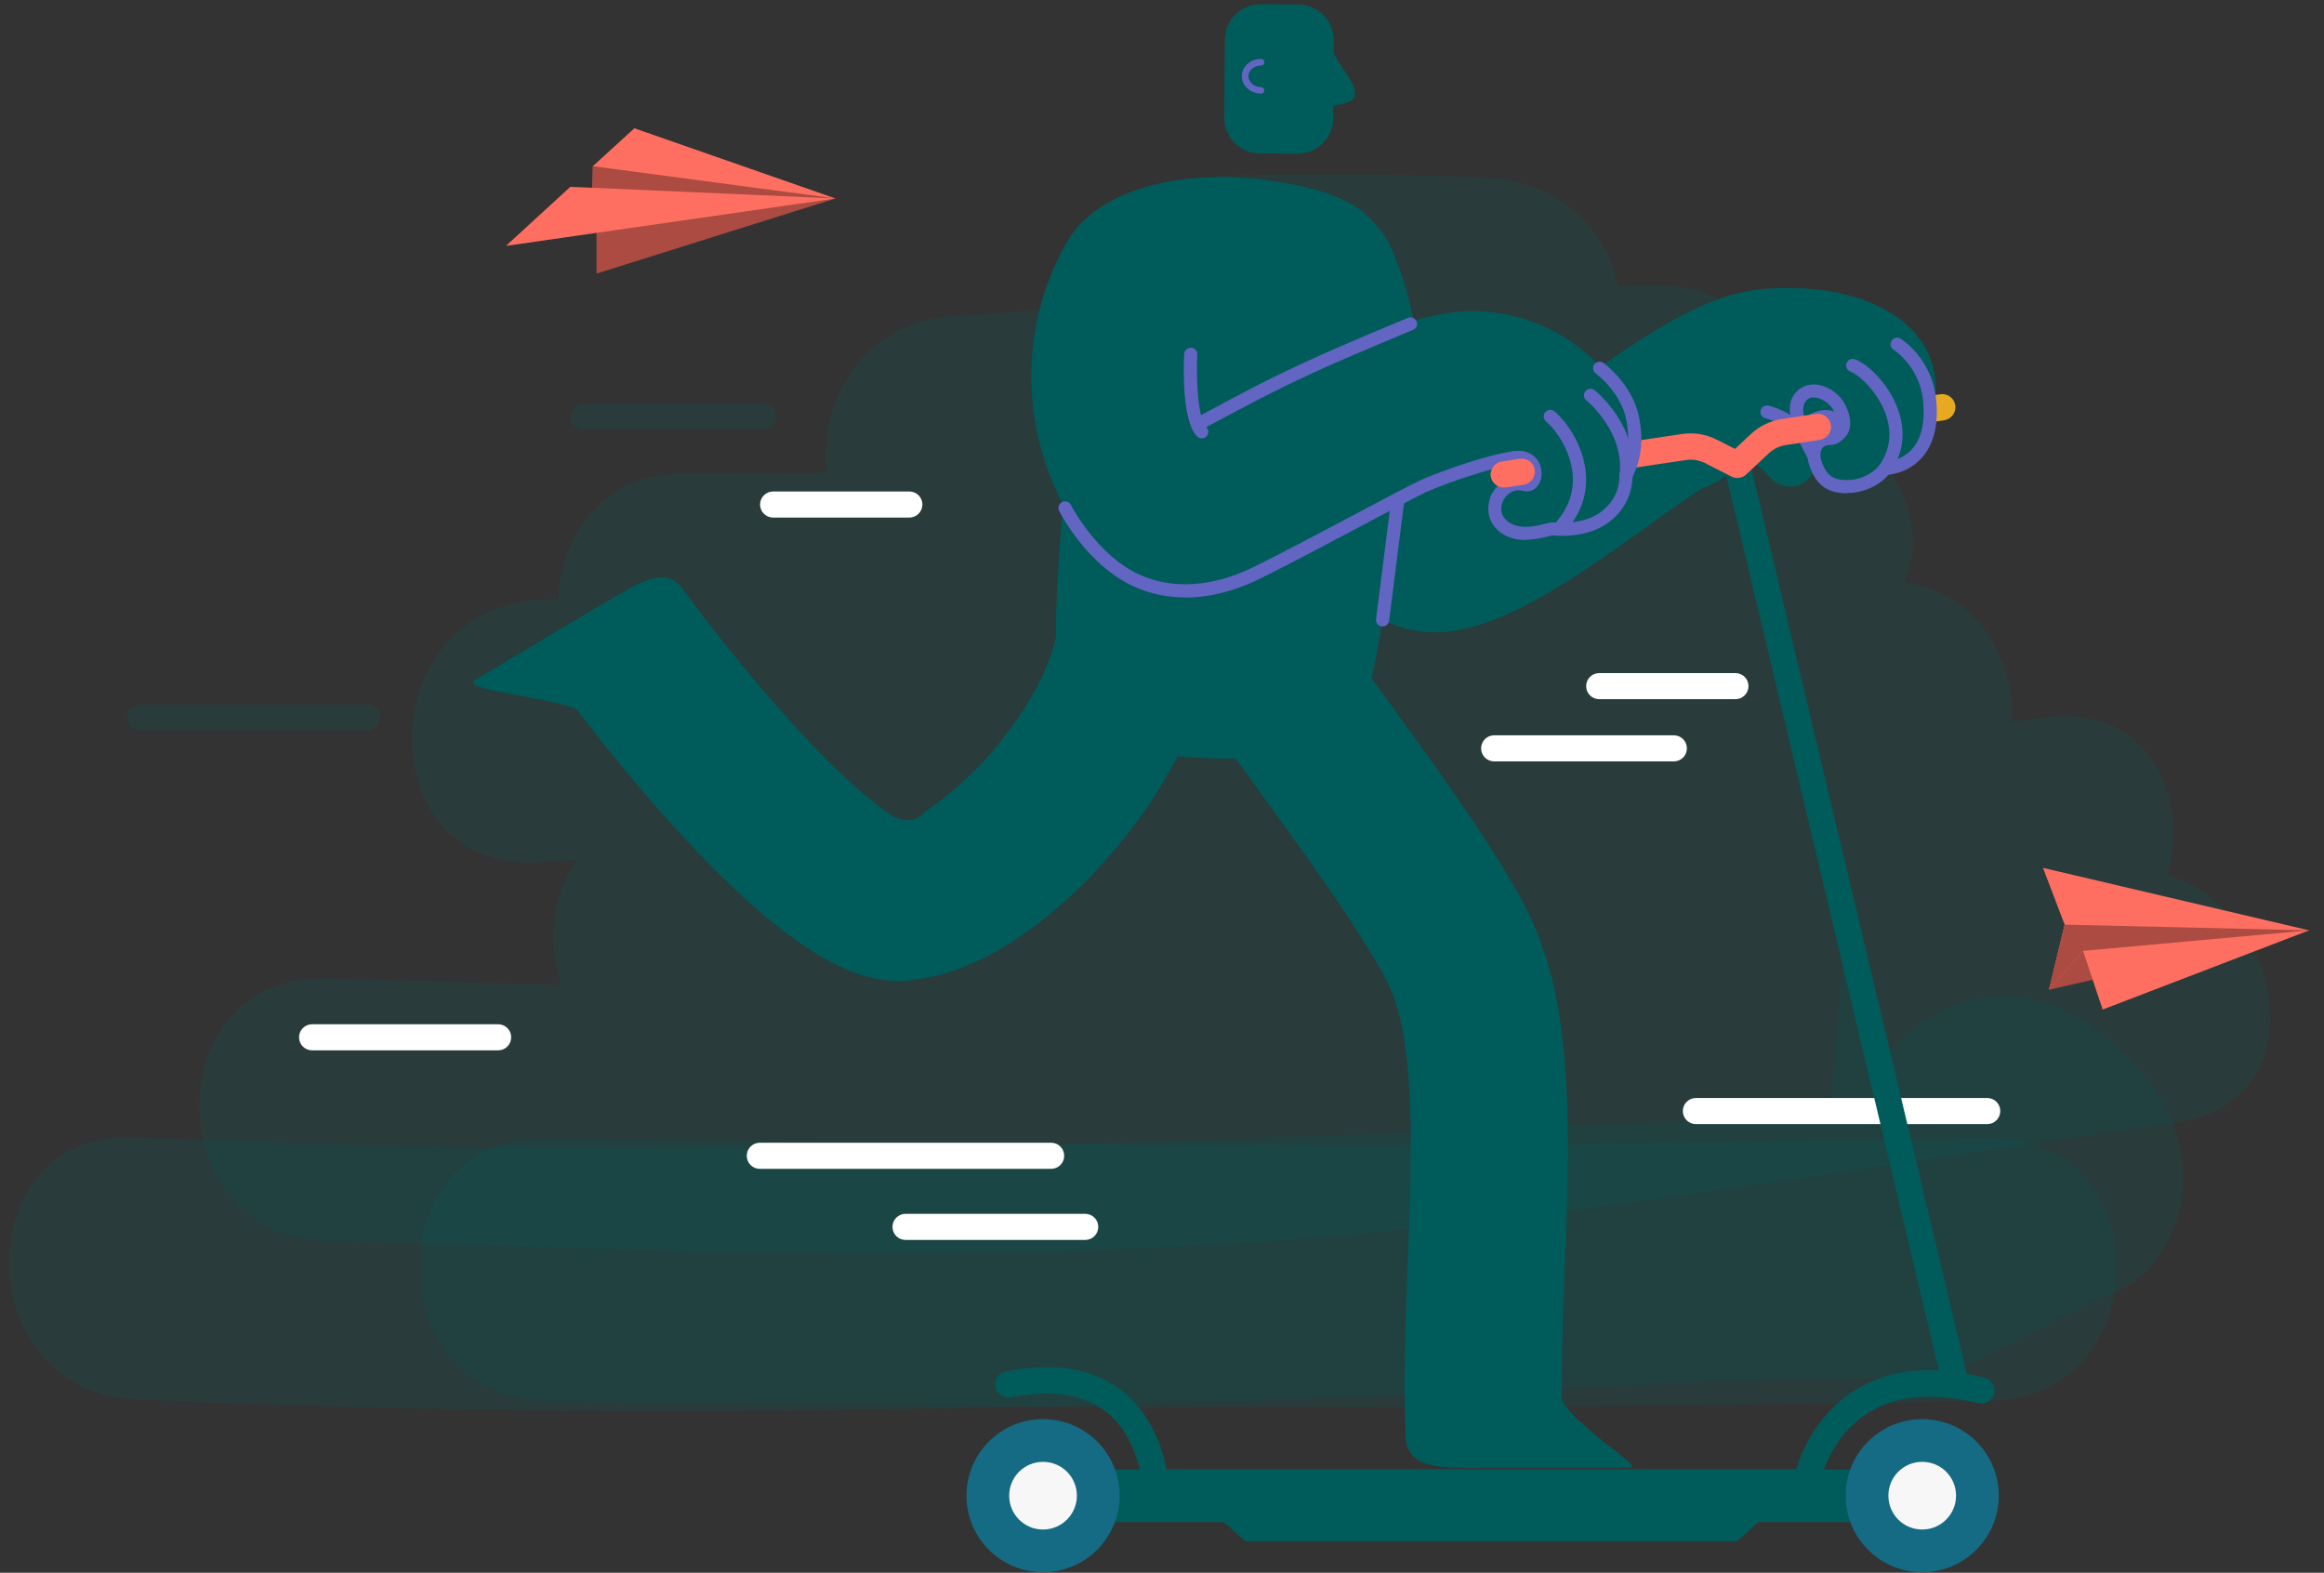 <svg width="133" height="90" viewBox="0 0 133 90" fill="none" xmlns="http://www.w3.org/2000/svg">
<rect x="0" y="0" width="133" height="90" fill="#333333" stroke="none"/>
<g clip-path="url(#clip0_9_101)">
<path opacity="0.2" d="M124.076 50.062C125.272 45.595 123.024 40.395 117.237 41.04C116.548 41.12 115.852 41.2 115.163 41.28C115.3 37.705 113.234 33.962 108.969 33.317C110.949 28.944 106.917 23.94 102.109 23.425C101.978 19.785 99.571 16.282 94.871 16.333C94.117 16.34 93.363 16.369 92.602 16.376C91.971 12.837 88.859 10.342 85.233 10.176C80.251 9.951 75.276 9.9 70.294 10.038C65.566 10.161 63.158 13.838 63.056 17.515C60.177 17.696 57.298 17.884 54.426 18.102C49.256 18.494 46.863 23.055 47.269 27.051C44.571 27.051 41.88 27.066 39.183 27.073C34.498 27.087 32.09 30.626 31.945 34.267C31.561 34.289 31.169 34.31 30.785 34.332C21.19 34.912 21.125 49.924 30.785 49.344C31.532 49.301 32.286 49.264 33.033 49.221C31.59 51.143 31.292 53.898 32.105 56.35C27.608 56.241 23.119 56.11 18.637 55.987C8.978 55.726 8.985 70.731 18.637 70.999C36.093 71.477 53.781 72.224 71.222 71.115C89.026 69.976 106.83 66.677 124.503 64.254C132.72 63.13 130.827 52.223 124.083 50.077L124.076 50.062Z" fill="#005C5B"/>
<path opacity="0.2" d="M119.724 58.743C115.061 55.342 109.702 57.365 107.526 61.172L105.626 53.006C105.655 53.108 105.213 57.829 104.923 60.911C104.836 61.81 104.821 62.71 104.872 63.602C102.841 63.471 100.245 63.964 98.323 64.051C94.364 64.233 90.404 64.407 86.445 64.573C77.532 64.951 68.619 65.277 59.706 65.487C42.374 65.908 25.048 65.864 7.73 65.059C-1.922 64.61 -1.9 79.621 7.73 80.071C32.482 81.217 57.248 80.753 81.992 79.766C87.931 79.527 93.871 79.266 99.81 78.99C102.334 78.874 105.039 78.94 107.715 78.817L107.947 79.999L111.682 79.049L111.544 78.454C112.719 78.273 119.935 74.226 121.044 73.9C124.308 72.957 128.492 65.146 119.717 58.736L119.724 58.743Z" fill="#005C5B"/>
<path opacity="0.2" d="M113.915 65.154C86.358 65.647 58.8 65.647 31.242 65.154C21.582 64.98 21.582 79.991 31.242 80.165C58.8 80.659 86.358 80.659 113.915 80.165C123.561 79.991 123.59 64.987 113.915 65.154Z" fill="#005C5B"/>
<path d="M113.727 64.327H97.054C96.641 64.327 96.307 63.993 96.307 63.58C96.307 63.167 96.641 62.833 97.054 62.833H113.727C114.14 62.833 114.474 63.167 114.474 63.58C114.474 63.993 114.14 64.327 113.727 64.327Z" fill="white"/>
<path d="M94.168 26.594C93.805 26.594 93.486 26.326 93.428 25.956C93.37 25.543 93.653 25.166 94.059 25.1L111.044 22.562C111.457 22.497 111.834 22.78 111.899 23.193C111.957 23.606 111.674 23.983 111.268 24.049L94.284 26.587C94.248 26.587 94.211 26.594 94.168 26.594Z" fill="#E7A922"/>
<path d="M82.035 36.174C80.708 36.174 79.454 35.797 78.271 34.913C74.065 31.765 73.231 26.783 72.564 22.78C72.245 20.887 71.948 19.11 71.382 17.841C70.374 15.571 71.396 12.91 73.666 11.894C75.944 10.886 78.598 11.909 79.613 14.179C80.643 16.492 81.049 18.929 81.441 21.293C81.803 23.454 82.151 25.521 82.898 26.805C84.581 25.971 87.416 23.947 89.251 22.642C93.544 19.574 97.257 16.927 100.651 16.565C104.524 16.144 107.113 17.515 107.592 17.79L103.081 25.579C103.081 25.579 103.139 25.622 103.262 25.681C103.24 25.666 102.646 25.412 101.616 25.521C100.39 25.76 96.692 28.4 94.48 29.981C90.041 33.15 85.784 36.189 82.035 36.189V36.174Z" fill="#005C5B"/>
<path d="M107.49 25.376H107.439C106.612 25.354 105.96 24.658 105.982 23.831C106.003 23.005 106.743 22.352 107.526 22.374C107.592 22.374 107.737 22.337 107.78 22.308C107.773 22.301 107.809 22.127 107.715 21.735C107.323 20.133 104.277 19.299 101.652 19.531C100.847 19.61 100.1 18.994 100.028 18.167C99.955 17.341 100.564 16.615 101.391 16.543C105.351 16.195 109.796 17.623 110.63 21.025C111.022 22.635 110.565 23.65 110.108 24.208C109.216 25.318 107.816 25.383 107.49 25.383V25.376Z" fill="#005C5B"/>
<path d="M107.388 27.095H107.338C106.511 27.073 105.858 26.377 105.88 25.55C105.902 24.723 106.576 24.085 107.425 24.092C107.49 24.092 107.635 24.056 107.679 24.027C107.671 24.02 107.708 23.846 107.613 23.454C107.287 22.12 104.219 21.279 102.225 21.206C101.398 21.177 100.746 20.481 100.782 19.654C100.811 18.842 101.478 18.204 102.283 18.204C102.305 18.204 102.319 18.204 102.334 18.204C102.624 18.211 109.499 18.508 110.536 22.743C110.927 24.353 110.471 25.369 110.014 25.927C109.122 27.037 107.722 27.102 107.396 27.102L107.388 27.095Z" fill="#005C5B"/>
<path d="M105.307 28.095H105.249C104.422 28.074 103.77 27.385 103.791 26.551C103.813 25.738 104.48 25.093 105.293 25.093C105.293 25.035 105.278 24.955 105.249 24.854C105.032 23.962 102.798 23.215 100.956 23.149C100.129 23.12 99.476 22.424 99.513 21.598C99.542 20.785 100.209 20.154 101.014 20.154C101.036 20.154 101.05 20.154 101.072 20.154C103.371 20.241 107.446 21.17 108.179 24.143C108.534 25.593 108.106 26.507 107.693 27.022C106.888 28.023 105.677 28.095 105.322 28.095H105.307Z" fill="#005C5B"/>
<path d="M96.481 28.103C96.423 28.103 96.358 28.103 96.293 28.103C95.466 28.052 94.842 27.334 94.893 26.507C94.944 25.688 95.669 25.05 96.467 25.108C96.619 25.071 96.989 24.803 97.243 24.622C98.352 23.817 100.659 22.134 103.552 25.34C104.111 25.956 104.06 26.906 103.443 27.457C102.827 28.016 101.884 27.965 101.326 27.349C100.238 26.145 100.049 26.282 99.005 27.044C98.352 27.523 97.54 28.11 96.481 28.11V28.103Z" fill="#005C5B"/>
<path d="M107.896 27.182C107.693 27.182 107.519 27.015 107.519 26.812C107.519 26.609 107.686 26.435 107.889 26.435C107.918 26.435 108.795 26.398 109.419 25.702C109.956 25.108 110.166 24.194 110.065 22.99C109.883 20.981 108.389 20.024 108.375 20.017C108.201 19.908 108.143 19.676 108.251 19.502C108.36 19.328 108.592 19.27 108.766 19.378C108.839 19.422 110.601 20.546 110.811 22.918C110.942 24.346 110.659 25.456 109.97 26.21C109.114 27.16 107.947 27.182 107.896 27.182Z" fill="#6365C2"/>
<path d="M103.748 26.355C103.61 26.355 103.48 26.282 103.414 26.152L103.349 26.021C102.754 24.89 101.848 23.186 102.95 22.287C103.269 22.033 103.697 21.946 104.147 22.04C104.763 22.178 105.351 22.635 105.612 23.186C105.909 23.802 105.967 24.317 105.786 24.723C105.633 25.057 105.343 25.296 104.908 25.427C104.705 25.492 104.502 25.376 104.444 25.173C104.386 24.977 104.495 24.767 104.698 24.709C105.017 24.607 105.082 24.462 105.104 24.419C105.191 24.23 105.133 23.904 104.945 23.505C104.778 23.164 104.379 22.852 103.987 22.765C103.755 22.714 103.574 22.743 103.436 22.859C102.812 23.367 103.545 24.745 104.024 25.659L104.096 25.789C104.19 25.971 104.118 26.203 103.936 26.297C103.878 26.326 103.82 26.34 103.762 26.34L103.748 26.355Z" fill="#6365C2"/>
<path d="M105.721 28.233C105.517 28.233 105.314 28.212 105.104 28.175C104.285 28.009 103.784 27.472 103.487 26.435C103.465 26.34 103.327 25.681 103.712 25.188C103.871 24.977 103.966 24.702 104.56 24.68C104.618 24.68 104.589 24.52 104.604 24.477C104.64 24.383 104.756 24.325 104.647 24.23C104.48 24.085 104.299 24.187 103.915 24.383C103.733 24.477 103.501 24.404 103.407 24.223C103.313 24.042 103.385 23.81 103.567 23.715C104.524 23.229 105.075 23.57 105.264 23.737C105.59 24.027 105.721 24.506 105.575 24.897C105.452 25.238 105.162 25.448 104.792 25.456C104.553 25.456 104.386 25.521 104.292 25.637C104.147 25.818 104.176 26.137 104.198 26.239C104.473 27.196 104.879 27.356 105.235 27.428C106.366 27.646 107.265 27.029 107.577 26.587C108.143 25.768 108.273 24.847 107.969 23.853C107.563 22.548 106.482 21.496 105.895 21.264C105.699 21.192 105.604 20.974 105.677 20.778C105.75 20.59 105.967 20.488 106.163 20.561C107.019 20.887 108.23 22.156 108.687 23.621C109.064 24.825 108.89 25.992 108.201 27C107.751 27.653 106.801 28.212 105.713 28.212L105.721 28.233Z" fill="#6365C2"/>
<path d="M103.233 25.318C103.117 25.318 103.001 25.267 102.929 25.166C102.232 24.208 101.057 23.947 101.043 23.94C100.84 23.896 100.709 23.694 100.753 23.498C100.796 23.295 100.999 23.171 101.195 23.208C101.253 23.222 102.667 23.541 103.53 24.723C103.654 24.89 103.617 25.122 103.443 25.245C103.378 25.296 103.298 25.318 103.226 25.318H103.233Z" fill="#6365C2"/>
<path d="M84.74 83.995C82.391 83.995 80.541 84.06 80.44 82.232C80.287 78.033 80.512 74.016 80.643 70.187C80.781 66.372 80.838 62.659 80.374 59.599C80.164 58.068 79.743 56.799 79.279 55.972L79.105 55.639L78.815 55.139L78.192 54.102C77.742 53.391 77.278 52.666 76.777 51.919C74.776 48.953 72.477 45.878 70.171 42.643C68.851 40.808 69.453 38.096 71.534 36.74C73.623 35.384 76.299 35.739 77.568 37.516C79.722 40.526 81.934 43.499 84.051 46.61C85.103 48.169 86.14 49.758 87.075 51.476C88.047 53.246 88.758 55.378 89.113 57.35C89.817 61.361 89.773 65.262 89.672 69.034C89.563 72.819 89.353 76.489 89.374 80.035C89.374 80.448 90.564 81.529 91.659 82.414C92.768 83.291 93.754 83.987 93.298 83.987H84.718L84.74 83.995Z" fill="#005C5B"/>
<path d="M34.498 34.564C36.528 33.368 38.051 32.345 39.03 33.658C41.315 36.733 43.759 39.742 46.282 42.418C47.544 43.745 48.842 45 50.097 45.979C50.409 46.233 50.713 46.45 51.004 46.646C51.185 46.77 51.192 46.755 51.264 46.791L51.439 46.849C51.671 46.922 51.895 46.958 52.113 46.936C52.331 46.907 52.534 46.791 52.7 46.675C52.788 46.625 52.853 46.545 52.925 46.487C52.969 46.443 53.085 46.313 53.375 46.139C54.383 45.435 55.485 44.442 56.486 43.354C57.48 42.237 58.364 41.004 59.082 39.779C59.8 38.553 60.264 37.306 60.453 36.348C60.584 35.79 61.011 35.609 61.831 35.398C62.571 35.261 63.709 34.999 64.957 34.905C66.204 34.818 67.335 35.036 68.169 35.739C68.604 36.087 68.916 36.551 69.054 37.074C69.213 37.596 69.293 38.198 69.112 38.763C68.669 40.729 67.828 42.563 66.842 44.289C65.863 46.037 64.666 47.64 63.339 49.148C62.019 50.671 60.526 52.049 58.828 53.275C57.24 54.435 54.956 55.719 52.526 56.031C50.046 56.509 47.653 55.291 45.608 53.84C43.773 52.535 42.316 51.164 40.858 49.728C38.015 46.857 35.491 43.825 33.084 40.7C32.525 40.011 26.426 39.561 27.137 38.945C29.987 37.248 34.418 34.601 34.498 34.55V34.564Z" fill="#005C5B"/>
<path d="M70.095 2.273L70.065 6.726C70.058 7.855 70.967 8.777 72.097 8.784L74.243 8.798C75.373 8.806 76.294 7.896 76.302 6.767L76.331 2.314C76.339 1.185 75.429 0.263 74.3 0.256L72.153 0.241C71.024 0.234 70.102 1.143 70.095 2.273Z" fill="#005C5B"/>
<path d="M76.125 2.525C76.596 3.917 77.553 4.562 77.546 5.36C77.539 6.615 72.876 5.795 72.876 5.795C72.876 5.795 75.726 1.364 76.125 2.525Z" fill="#005C5B"/>
<path d="M72.209 5.353C72.209 5.353 72.172 5.353 72.158 5.353C71.556 5.353 71.063 4.903 71.07 4.352C71.07 4.084 71.193 3.83 71.404 3.649C71.607 3.467 71.882 3.373 72.172 3.373C72.274 3.373 72.361 3.46 72.361 3.562C72.361 3.663 72.281 3.743 72.172 3.75C71.977 3.75 71.788 3.816 71.65 3.932C71.52 4.048 71.447 4.2 71.447 4.359C71.447 4.7 71.766 4.976 72.165 4.983C72.267 4.983 72.354 5.07 72.354 5.172C72.354 5.259 72.296 5.331 72.216 5.353H72.209Z" fill="#6365C2"/>
<path d="M60.743 14.592C61.816 11.438 66.247 9.784 71.367 10.197C74.167 10.422 77.836 11.162 78.837 13.113C81.23 17.783 80.345 19.603 80.15 26.333C80.084 28.589 79.2 36.37 78.192 40.112C76.944 44.761 65.174 43.448 63.223 42.382C59.242 40.199 60.612 34.659 60.873 27.421C61.033 23.005 59.264 18.936 60.743 14.599V14.592Z" fill="#005C5B"/>
<path d="M111.943 80.02C111.602 80.02 111.297 79.788 111.21 79.44L98.686 26.768C98.592 26.362 98.838 25.963 99.244 25.869C99.636 25.767 100.049 26.021 100.144 26.427L112.668 79.099C112.762 79.505 112.516 79.904 112.11 80.006C112.052 80.02 111.994 80.028 111.936 80.028L111.943 80.02Z" fill="#005C5B"/>
<path d="M106.953 84.096H63.709V87.098H106.953V84.096Z" fill="#005C5B"/>
<path d="M99.418 88.194H71.251L66.755 84.096H103.915L99.418 88.194Z" fill="#005C5B"/>
<path d="M66.109 85.634C65.718 85.634 65.384 85.329 65.363 84.93C65.363 84.901 65.174 82.232 63.245 80.753C61.954 79.759 60.148 79.498 57.864 79.962C57.465 80.042 57.059 79.781 56.979 79.375C56.899 78.969 57.16 78.57 57.567 78.49C60.301 77.939 62.527 78.302 64.173 79.571C66.646 81.478 66.856 84.713 66.864 84.85C66.885 85.264 66.574 85.619 66.16 85.641C66.146 85.641 66.131 85.641 66.117 85.641L66.109 85.634Z" fill="#005C5B"/>
<path d="M103.233 86.344C103.233 86.344 103.168 86.344 103.131 86.344C102.718 86.293 102.428 85.909 102.486 85.503C102.798 83.124 104.074 80.963 105.902 79.723C107.911 78.352 110.5 78.055 113.574 78.838C113.981 78.94 114.22 79.346 114.118 79.752C114.017 80.151 113.611 80.397 113.205 80.296C110.55 79.629 108.382 79.853 106.743 80.97C104.56 82.45 104.074 84.966 103.98 85.706C103.929 86.083 103.61 86.359 103.24 86.359L103.233 86.344Z" fill="#005C5B"/>
<path d="M86.06 27.871C85.697 27.871 85.378 27.602 85.32 27.232C85.262 26.819 85.545 26.442 85.951 26.377L96.242 24.839C96.938 24.73 97.634 24.846 98.265 25.166L99.295 25.688L100.194 24.846C100.695 24.375 101.318 24.078 101.993 23.976L103.922 23.686C104.328 23.628 104.712 23.904 104.778 24.317C104.836 24.73 104.553 25.108 104.147 25.173L102.218 25.463C101.841 25.521 101.5 25.688 101.224 25.942L99.941 27.145C99.708 27.363 99.368 27.414 99.085 27.269L97.591 26.507C97.25 26.333 96.851 26.268 96.474 26.326L86.183 27.863C86.147 27.863 86.111 27.871 86.067 27.871H86.06Z" fill="#FF6F61"/>
<path d="M64.072 85.59C64.072 88.005 62.114 89.97 59.691 89.97C57.269 89.97 55.311 88.012 55.311 85.59C55.311 83.168 57.269 81.21 59.691 81.21C62.114 81.21 64.072 83.168 64.072 85.59Z" fill="#156B83"/>
<path d="M114.387 85.59C114.387 88.005 112.429 89.97 110.006 89.97C107.584 89.97 105.626 88.012 105.626 85.59C105.626 83.168 107.584 81.21 110.006 81.21C112.429 81.21 114.387 83.168 114.387 85.59Z" fill="#156B83"/>
<path d="M111.943 85.59C111.943 86.656 111.08 87.526 110.006 87.526C108.933 87.526 108.07 86.663 108.07 85.59C108.07 84.517 108.933 83.654 110.006 83.654C111.08 83.654 111.943 84.517 111.943 85.59Z" fill="#F7F7F7"/>
<path d="M61.628 85.59C61.628 86.656 60.765 87.526 59.691 87.526C58.618 87.526 57.755 86.663 57.755 85.59C57.755 84.517 58.618 83.654 59.691 83.654C60.765 83.654 61.628 84.517 61.628 85.59Z" fill="#F7F7F7"/>
<path d="M67.335 33.767C65.508 33.767 63.811 33.099 62.418 31.315C57.69 25.245 58.495 17.87 61.243 13.577C62.585 11.481 65.363 10.872 67.466 12.213C69.561 13.555 70.171 16.34 68.829 18.436C68.053 19.647 67.64 22.062 68.655 24.346C69.815 23.831 71.411 22.954 72.586 22.301C76.661 20.053 81.245 17.391 85.284 17.855C89.512 18.32 91.651 21.054 92.058 21.54L84.871 27.334C84.871 27.334 84.921 27.414 85.045 27.523C85.008 27.494 84.66 27.196 83.928 27.116C82.702 26.979 78.946 29.075 76.937 30.177C73.92 31.845 70.432 33.767 67.335 33.767Z" fill="#005C5B"/>
<path d="M90.404 28.712C89.867 28.712 89.461 28.596 89.374 28.574C88.584 28.335 88.134 27.494 88.374 26.703C88.613 25.913 89.454 25.463 90.245 25.702C90.31 25.717 90.455 25.724 90.513 25.702C90.506 25.695 90.585 25.535 90.6 25.129C90.643 23.635 88.228 21.938 85.335 21.409C84.523 21.264 83.979 20.481 84.124 19.661C84.269 18.849 85.045 18.312 85.871 18.45C89.788 19.161 93.697 21.706 93.602 25.202C93.559 26.863 92.848 27.711 92.261 28.139C91.637 28.589 90.948 28.705 90.404 28.705V28.712Z" fill="#005C5B"/>
<path d="M89.853 30.344C89.316 30.344 88.91 30.227 88.823 30.206C88.033 29.966 87.583 29.125 87.822 28.335C88.062 27.544 88.903 27.095 89.693 27.334C89.759 27.349 89.904 27.356 89.962 27.334C89.954 27.327 90.034 27.167 90.049 26.761C90.085 25.39 87.351 23.766 85.444 23.171C84.653 22.925 84.211 22.084 84.457 21.293C84.704 20.503 85.545 20.053 86.336 20.307C88.874 21.097 93.145 23.367 93.051 26.841C93.007 28.502 92.297 29.35 91.709 29.778C91.086 30.227 90.397 30.344 89.853 30.344Z" fill="#005C5B"/>
<path d="M87.481 30.75C87.017 30.75 86.662 30.655 86.546 30.619C85.755 30.38 85.306 29.539 85.545 28.748C85.784 27.965 86.604 27.523 87.38 27.74C87.387 27.682 87.402 27.602 87.402 27.494C87.423 26.573 85.473 25.274 83.703 24.723C82.913 24.477 82.47 23.635 82.717 22.845C82.963 22.055 83.805 21.619 84.595 21.859C86.793 22.54 90.484 24.52 90.397 27.581C90.353 29.075 89.708 29.843 89.171 30.235C88.598 30.648 87.975 30.757 87.474 30.757L87.481 30.75Z" fill="#005C5B"/>
<path d="M93.058 27.61C93.058 27.61 93.029 27.61 93.015 27.61C92.812 27.588 92.659 27.399 92.689 27.196C92.986 24.709 90.817 22.932 90.788 22.917C90.629 22.787 90.6 22.548 90.73 22.388C90.861 22.229 91.1 22.2 91.26 22.33C91.361 22.41 93.776 24.375 93.435 27.283C93.414 27.472 93.254 27.617 93.066 27.617L93.058 27.61Z" fill="#6365C2"/>
<path d="M89.389 30.438C89.302 30.438 89.215 30.409 89.142 30.351C88.983 30.22 88.968 29.981 89.099 29.822C89.787 29.009 90.092 28.103 89.998 27.109C89.875 25.731 88.997 24.549 88.482 24.121C88.323 23.991 88.301 23.752 88.431 23.592C88.562 23.432 88.794 23.411 88.961 23.541C89.599 24.063 90.607 25.427 90.752 27.044C90.861 28.241 90.498 29.336 89.671 30.307C89.599 30.394 89.49 30.438 89.389 30.438Z" fill="#6365C2"/>
<path d="M85.661 28.922C85.618 28.922 85.567 28.915 85.523 28.893C85.335 28.821 85.233 28.603 85.313 28.407C85.502 27.921 86.183 27.08 87.38 27.363C87.445 27.341 87.532 27.087 87.423 26.841C87.228 26.413 86.64 26.544 86.299 26.667C86.111 26.732 85.893 26.638 85.821 26.442C85.748 26.246 85.85 26.036 86.046 25.963C87.162 25.557 87.713 25.985 87.946 26.268C88.272 26.681 88.323 27.312 88.047 27.74C87.859 28.037 87.54 28.175 87.199 28.095C86.372 27.885 86.046 28.603 86.009 28.683C85.951 28.828 85.806 28.915 85.661 28.915V28.922Z" fill="#6365C2"/>
<path d="M79.12 35.848C79.12 35.848 79.091 35.848 79.076 35.848C78.873 35.819 78.721 35.63 78.75 35.427L79.627 28.509C79.649 28.306 79.823 28.168 80.048 28.182C80.251 28.212 80.403 28.4 80.374 28.603L79.497 35.522C79.475 35.71 79.308 35.848 79.127 35.848H79.12Z" fill="#6365C2"/>
<path d="M67.836 34.187C66.791 34.187 65.79 33.977 64.877 33.556C62.186 32.316 60.678 29.357 60.612 29.234C60.518 29.046 60.598 28.821 60.779 28.727C60.961 28.639 61.193 28.712 61.287 28.893C61.301 28.922 62.737 31.736 65.189 32.875C67.074 33.745 69.395 33.6 71.715 32.461C73.217 31.729 75.769 30.373 77.822 29.285C79.533 28.378 80.882 27.66 81.281 27.486C82.55 26.913 85.335 25.963 86.582 25.833C86.785 25.804 86.974 25.963 86.996 26.166C87.017 26.369 86.865 26.558 86.662 26.58C85.596 26.696 82.934 27.566 81.593 28.168C81.216 28.342 79.809 29.089 78.177 29.952C76.118 31.047 73.558 32.403 72.049 33.143C70.62 33.839 69.192 34.194 67.836 34.194V34.187Z" fill="#6365C2"/>
<path d="M86.06 27.9C85.697 27.9 85.378 27.631 85.32 27.262C85.262 26.848 85.545 26.471 85.951 26.406L86.974 26.253C87.394 26.195 87.764 26.471 87.829 26.884C87.888 27.298 87.605 27.675 87.199 27.74L86.176 27.892C86.14 27.892 86.096 27.9 86.06 27.9Z" fill="#FF6F61"/>
<path d="M87.307 30.902C87.133 30.902 86.959 30.887 86.785 30.858C86.169 30.742 85.661 30.409 85.386 29.93C85.212 29.626 85.052 29.111 85.299 28.422C85.371 28.226 85.581 28.132 85.777 28.197C85.973 28.27 86.075 28.48 86.002 28.676C85.879 29.017 85.886 29.314 86.031 29.553C86.191 29.829 86.524 30.039 86.916 30.111C87.453 30.22 88.047 30.068 88.439 29.966C88.671 29.909 88.801 29.872 88.932 29.894C89.099 29.909 90.571 30.061 91.593 29.314C92.746 28.473 92.674 27.312 92.674 27.262C92.674 27.196 92.681 27.124 92.71 27.066C93.029 26.427 93.356 25.506 93.073 24.034C92.761 22.432 91.34 21.38 91.325 21.373C91.158 21.25 91.122 21.017 91.238 20.851C91.361 20.684 91.593 20.648 91.76 20.764C91.826 20.814 93.428 21.989 93.805 23.889C94.124 25.521 93.784 26.573 93.421 27.312C93.421 27.697 93.319 28.98 92.028 29.916C90.774 30.829 89.041 30.663 88.845 30.634C88.823 30.634 88.729 30.663 88.613 30.692C88.294 30.771 87.808 30.887 87.293 30.887L87.307 30.902Z" fill="#6365C2"/>
<path d="M68.778 25.086C68.684 25.086 68.59 25.05 68.51 24.977C67.618 24.092 67.741 20.88 67.77 20.249C67.778 20.046 67.966 19.908 68.162 19.893C68.372 19.908 68.532 20.082 68.517 20.285C68.445 21.721 68.554 23.962 69.039 24.448C69.184 24.593 69.184 24.832 69.039 24.977C68.967 25.05 68.873 25.086 68.771 25.086H68.778Z" fill="#6365C2"/>
<path d="M68.691 24.578C68.561 24.578 68.43 24.506 68.358 24.382C68.263 24.201 68.329 23.969 68.51 23.875L69.025 23.599C71.237 22.41 72.455 21.757 74.667 20.735C76.901 19.698 80.541 18.204 80.577 18.189C80.766 18.109 80.984 18.204 81.071 18.392C81.15 18.581 81.056 18.805 80.868 18.878C80.831 18.893 77.205 20.379 74.986 21.409C72.796 22.424 71.585 23.077 69.388 24.252L68.873 24.527C68.815 24.556 68.757 24.571 68.698 24.571L68.691 24.578Z" fill="#6365C2"/>
<path d="M34.135 15.658V11.894L47.813 11.358L34.135 15.658Z" fill="#AB4B42"/>
<path d="M28.957 14.07L47.813 11.358L36.303 7.34L33.932 9.508L33.91 10.748L32.641 10.69L28.957 14.07Z" fill="#FF6F61"/>
<path d="M33.932 9.508L47.813 11.358L32.641 10.69L33.91 10.748L33.932 9.508Z" fill="#AB4B42"/>
<path d="M117.259 56.64L132.147 53.239L118.861 53.862L117.259 56.64Z" fill="#AB4B42"/>
<path d="M116.918 49.663L132.147 53.239L120.333 57.771L119.209 54.413L117.259 56.64L118.158 52.912L116.918 49.663Z" fill="#FF6F61"/>
<path d="M118.158 52.912L132.147 53.239L119.209 54.413L117.259 56.64L118.158 52.912Z" fill="#AB4B42"/>
<path d="M60.156 66.887H43.483C43.07 66.887 42.736 66.553 42.736 66.14C42.736 65.727 43.07 65.393 43.483 65.393H60.156C60.569 65.393 60.903 65.727 60.903 66.14C60.903 66.553 60.569 66.887 60.156 66.887Z" fill="white"/>
<path d="M62.106 70.955H51.823C51.41 70.955 51.076 70.622 51.076 70.208C51.076 69.795 51.41 69.461 51.823 69.461H62.106C62.52 69.461 62.853 69.795 62.853 70.208C62.853 70.622 62.52 70.955 62.106 70.955Z" fill="white"/>
<path opacity="0.2" d="M43.679 24.585H33.395C32.982 24.585 32.648 24.252 32.648 23.838C32.648 23.425 32.982 23.092 33.395 23.092H43.679C44.092 23.092 44.426 23.425 44.426 23.838C44.426 24.252 44.092 24.585 43.679 24.585Z" fill="#005C5B"/>
<path d="M95.792 43.571H85.509C85.096 43.571 84.762 43.238 84.762 42.825C84.762 42.411 85.096 42.078 85.509 42.078H95.792C96.206 42.078 96.539 42.411 96.539 42.825C96.539 43.238 96.206 43.571 95.792 43.571Z" fill="white"/>
<path d="M52.041 29.618H44.245C43.831 29.618 43.498 29.285 43.498 28.872C43.498 28.458 43.831 28.125 44.245 28.125H52.041C52.454 28.125 52.788 28.458 52.788 28.872C52.788 29.285 52.454 29.618 52.041 29.618Z" fill="white"/>
<path d="M99.317 40.011H91.521C91.108 40.011 90.774 39.677 90.774 39.264C90.774 38.85 91.108 38.517 91.521 38.517H99.317C99.73 38.517 100.064 38.85 100.064 39.264C100.064 39.677 99.73 40.011 99.317 40.011Z" fill="white"/>
<path opacity="0.2" d="M21.016 41.795H8.028C7.614 41.795 7.281 41.461 7.281 41.048C7.281 40.634 7.614 40.301 8.028 40.301H21.023C21.437 40.301 21.77 40.634 21.77 41.048C21.77 41.461 21.437 41.795 21.023 41.795H21.016Z" fill="#005C5B"/>
<path d="M28.508 60.106H17.861C17.448 60.106 17.114 59.773 17.114 59.359C17.114 58.946 17.448 58.612 17.861 58.612H28.508C28.921 58.612 29.255 58.946 29.255 59.359C29.255 59.773 28.921 60.106 28.508 60.106Z" fill="white"/>
</g>
<defs>
<clipPath id="clip0_9_101">
<rect width="131.647" height="89.73" fill="white" transform="translate(0.5 0.24)"/>
</clipPath>
</defs>
</svg>
